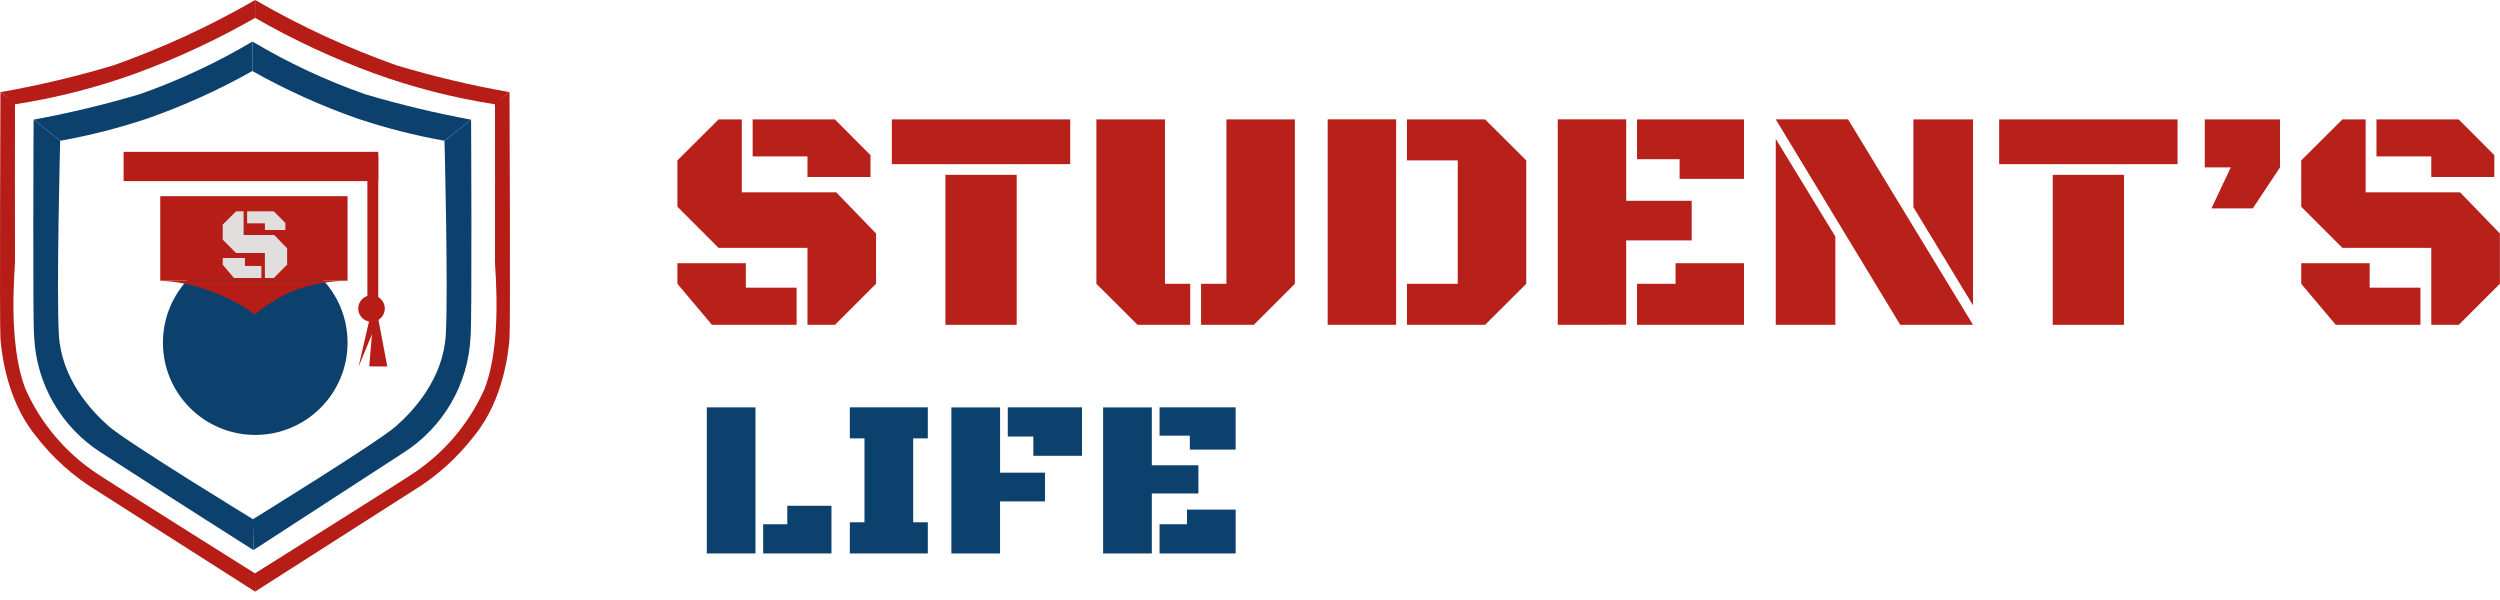 <svg width="271" height="65" viewBox="0 0 271 65" fill="none" xmlns="http://www.w3.org/2000/svg">
<path d="M27.669 47.147C33.196 47.147 37.677 42.667 37.677 37.141C37.677 31.614 33.196 27.134 27.669 27.134C22.142 27.134 17.661 31.614 17.661 37.141C17.661 42.667 22.142 47.147 27.669 47.147Z" fill="#0D416D"/>
<path d="M40.273 34.884C41.069 34.884 41.714 34.239 41.714 33.443C41.714 32.647 41.069 32.002 40.273 32.002C39.477 32.002 38.832 32.647 38.832 33.443C38.832 34.239 39.477 34.884 40.273 34.884Z" fill="#B71D17"/>
<path d="M41.005 16.46H13.398V19.632H41.005V16.46Z" fill="#B71D17"/>
<path d="M41.005 16.834H39.824V32.462H41.005V16.834Z" fill="#B71D17"/>
<path d="M40.625 32.565L40.026 39.719L41.984 39.725L40.625 32.565Z" fill="#B71D17"/>
<path d="M38.867 39.76L40.075 34.521L41.006 34.575L38.867 39.76Z" fill="#B71D17"/>
<path d="M37.676 21.265H17.371V30.427H37.676V21.265Z" fill="#B71D17"/>
<path d="M3.643 12.971C7.516 12.254 11.348 11.335 15.125 10.218C19.384 8.723 23.483 6.808 27.363 4.501L27.35 7.7C23.713 9.75 19.902 11.474 15.962 12.852C12.878 13.884 9.723 14.688 6.522 15.259L3.643 12.971Z" fill="#0D416D"/>
<path d="M3.643 12.971C3.643 12.971 3.531 35.225 3.705 36.561C3.827 39.069 4.547 41.511 5.806 43.683C7.064 45.856 8.823 47.696 10.938 49.05C17.804 53.495 27.473 59.63 27.473 59.63L27.419 56.282C27.419 56.282 13.774 47.941 11.8 46.215C9.826 44.488 6.664 41.021 6.384 36.306C6.105 31.591 6.522 15.261 6.522 15.261L3.643 12.971Z" fill="#0D416D"/>
<path d="M51.067 12.971C47.195 12.254 43.362 11.335 39.586 10.218C35.333 8.722 31.239 6.807 27.364 4.501C27.339 7.681 27.352 7.7 27.352 7.7C30.992 9.749 34.806 11.473 38.748 12.852C41.832 13.884 44.987 14.688 48.188 15.259L51.067 12.971Z" fill="#0D416D"/>
<path d="M51.067 12.971C51.067 12.971 51.179 35.225 51.005 36.561C50.883 39.069 50.163 41.511 48.905 43.683C47.647 45.856 45.887 47.696 43.773 49.05C36.907 53.495 27.472 59.63 27.472 59.63L27.418 56.282C27.418 56.282 40.937 47.941 42.906 46.215C44.876 44.488 48.044 41.021 48.322 36.306C48.6 31.591 48.184 15.261 48.184 15.261L51.067 12.971Z" fill="#0D416D"/>
<path d="M0.047 9.988C4.185 9.26 8.276 8.29 12.3 7.083C17.625 5.198 22.766 2.827 27.656 0C27.681 1.856 27.656 1.94 27.656 1.94C23.521 4.306 19.194 6.319 14.721 7.958C10.475 9.495 6.09 10.617 1.628 11.306C0.674 10.447 0.047 9.988 0.047 9.988Z" fill="#B71D17"/>
<path d="M0.047 9.992C0.047 9.992 -0.058 35.407 0.047 36.693C0.151 37.979 0.642 43.247 3.814 47.168C5.667 49.602 7.963 51.664 10.581 53.246L27.651 64.129L27.637 62.154C27.637 62.154 11.691 52.14 10.46 51.3C7.101 49.059 4.443 45.916 2.789 42.232C0.774 37.194 1.647 29.062 1.626 28.316C1.605 27.57 1.626 11.194 1.626 11.194L0.047 9.992Z" fill="#B71D17"/>
<path d="M55.238 9.988C51.1 9.26 47.009 8.29 42.985 7.083C37.669 5.198 32.539 2.827 27.66 0C27.634 1.856 27.66 1.94 27.66 1.94C31.782 4.311 36.099 6.324 40.565 7.958C44.811 9.495 49.196 10.617 53.659 11.306C54.61 10.447 55.238 9.988 55.238 9.988Z" fill="#B71D17"/>
<path d="M55.233 9.992C55.233 9.992 55.338 35.407 55.233 36.693C55.129 37.979 54.638 43.247 51.466 47.168C49.613 49.602 47.317 51.664 44.699 53.246L27.652 64.129L27.638 62.154C27.638 62.154 43.589 52.14 44.82 51.3C48.179 49.059 50.837 45.916 52.491 42.232C54.506 37.194 53.633 29.062 53.654 28.316C53.675 27.57 53.654 11.194 53.654 11.194L55.233 9.992Z" fill="#B71D17"/>
<path d="M28.715 30.133V27.427H25.59L24.142 25.979V24.351L25.59 22.908H26.407V25.472H29.727L31.126 26.92V28.689L29.683 30.132L28.715 30.133ZM25.356 30.133L24.142 28.69V27.966H26.549V28.826H28.334V30.133H25.356ZM28.715 24.935V24.211H26.788V22.91H29.678L30.934 24.166V24.934L28.715 24.935Z" fill="#E0DFDD"/>
<path d="M27.638 34.075C28.851 33.062 30.2 32.223 31.646 31.583C33.571 30.841 35.613 30.451 37.676 30.431H17.37C19.26 30.515 21.125 30.902 22.893 31.577C24.58 32.194 26.176 33.034 27.638 34.075Z" fill="#B71D17"/>
<path d="M87.529 35.211V26.872H77.895L73.431 22.408V17.387L77.895 12.941H80.412V20.848H90.65L94.963 25.311V30.761L90.516 35.207L87.529 35.211ZM77.174 35.211L73.431 30.765V28.532H80.849V31.184H86.353V35.211H77.174ZM87.529 19.186V16.953H81.588V12.943H90.499L94.362 16.82V19.186H87.529Z" fill="#B8201A"/>
<path d="M96.676 17.793V12.943H116.011V17.793H96.676ZM102.483 35.211V18.951H110.209V35.211H102.483Z" fill="#B8201A"/>
<path d="M123.313 35.211L118.848 30.764V12.943H126.283V30.761H129.019V35.207L123.313 35.211ZM130.194 35.211V30.761H132.946V12.943H140.364V30.761L135.917 35.207L130.194 35.211Z" fill="#B8201A"/>
<path d="M143.921 35.211V12.939H151.339V35.211H143.921ZM152.514 35.211V30.761H158.019V17.39H152.509V12.943H160.984L165.448 17.39V30.761L160.984 35.207L152.514 35.211Z" fill="#B8201A"/>
<path d="M168.86 35.211V12.939H176.278V21.766H183.378V26.062H176.278V35.202L168.86 35.211ZM182.069 19.387V17.256H177.453V12.943H189.05V19.387H182.069ZM177.453 35.211V30.761H181.631V28.528H189.049V35.207L177.453 35.211Z" fill="#B8201A"/>
<path d="M205.986 35.211L192.492 12.939H200.329L213.874 35.211H205.986ZM192.492 35.211V15.055L198.953 25.643V35.209L192.492 35.211ZM213.874 33.097L207.412 22.458V12.943H213.874V33.097Z" fill="#B8201A"/>
<path d="M216.71 17.793V12.943H236.045V17.793H216.71ZM222.517 35.211V18.951H230.243V35.211H222.517Z" fill="#B8201A"/>
<path d="M247.154 12.943V18.144L244.201 22.591H239.718L241.817 18.144H238.997V12.943H247.154Z" fill="#B8201A"/>
<path d="M263.552 35.211V26.871H253.918L249.454 22.408V17.387L253.918 12.94H256.435V20.848H266.673L270.987 25.311V30.761L266.539 35.207L263.552 35.211ZM253.197 35.211L249.454 30.764V28.532H256.872V31.184H262.376V35.211H253.197ZM263.552 19.186V16.953H257.61V12.943H266.521L270.384 16.819V19.186H263.552Z" fill="#B8201A"/>
<path d="M76.616 59.994V44.159H81.895V59.994H76.616ZM82.728 59.994V56.83H85.342V54.825H90.13V59.994H82.728Z" fill="#0D416D"/>
<path d="M92.123 59.994V56.615H93.71V47.52H92.123V44.155H100.575V47.52H98.987V56.615H100.575V59.994H92.123Z" fill="#0D416D"/>
<path d="M103.129 59.994V44.159H108.408V51.239H113.277V54.355H108.406V60L103.129 59.994ZM112.014 49.406V47.318H109.244V44.155H117.29V49.406H112.014Z" fill="#0D416D"/>
<path d="M119.578 59.994V44.159H124.858V50.437H129.907V53.492H124.858V59.997L119.578 59.994ZM128.978 48.738V47.223H125.696V44.155H133.944V48.738H128.978ZM125.696 59.994V56.831H128.668V55.243H133.947V59.994H125.696Z" fill="#0D416D"/>
</svg>
